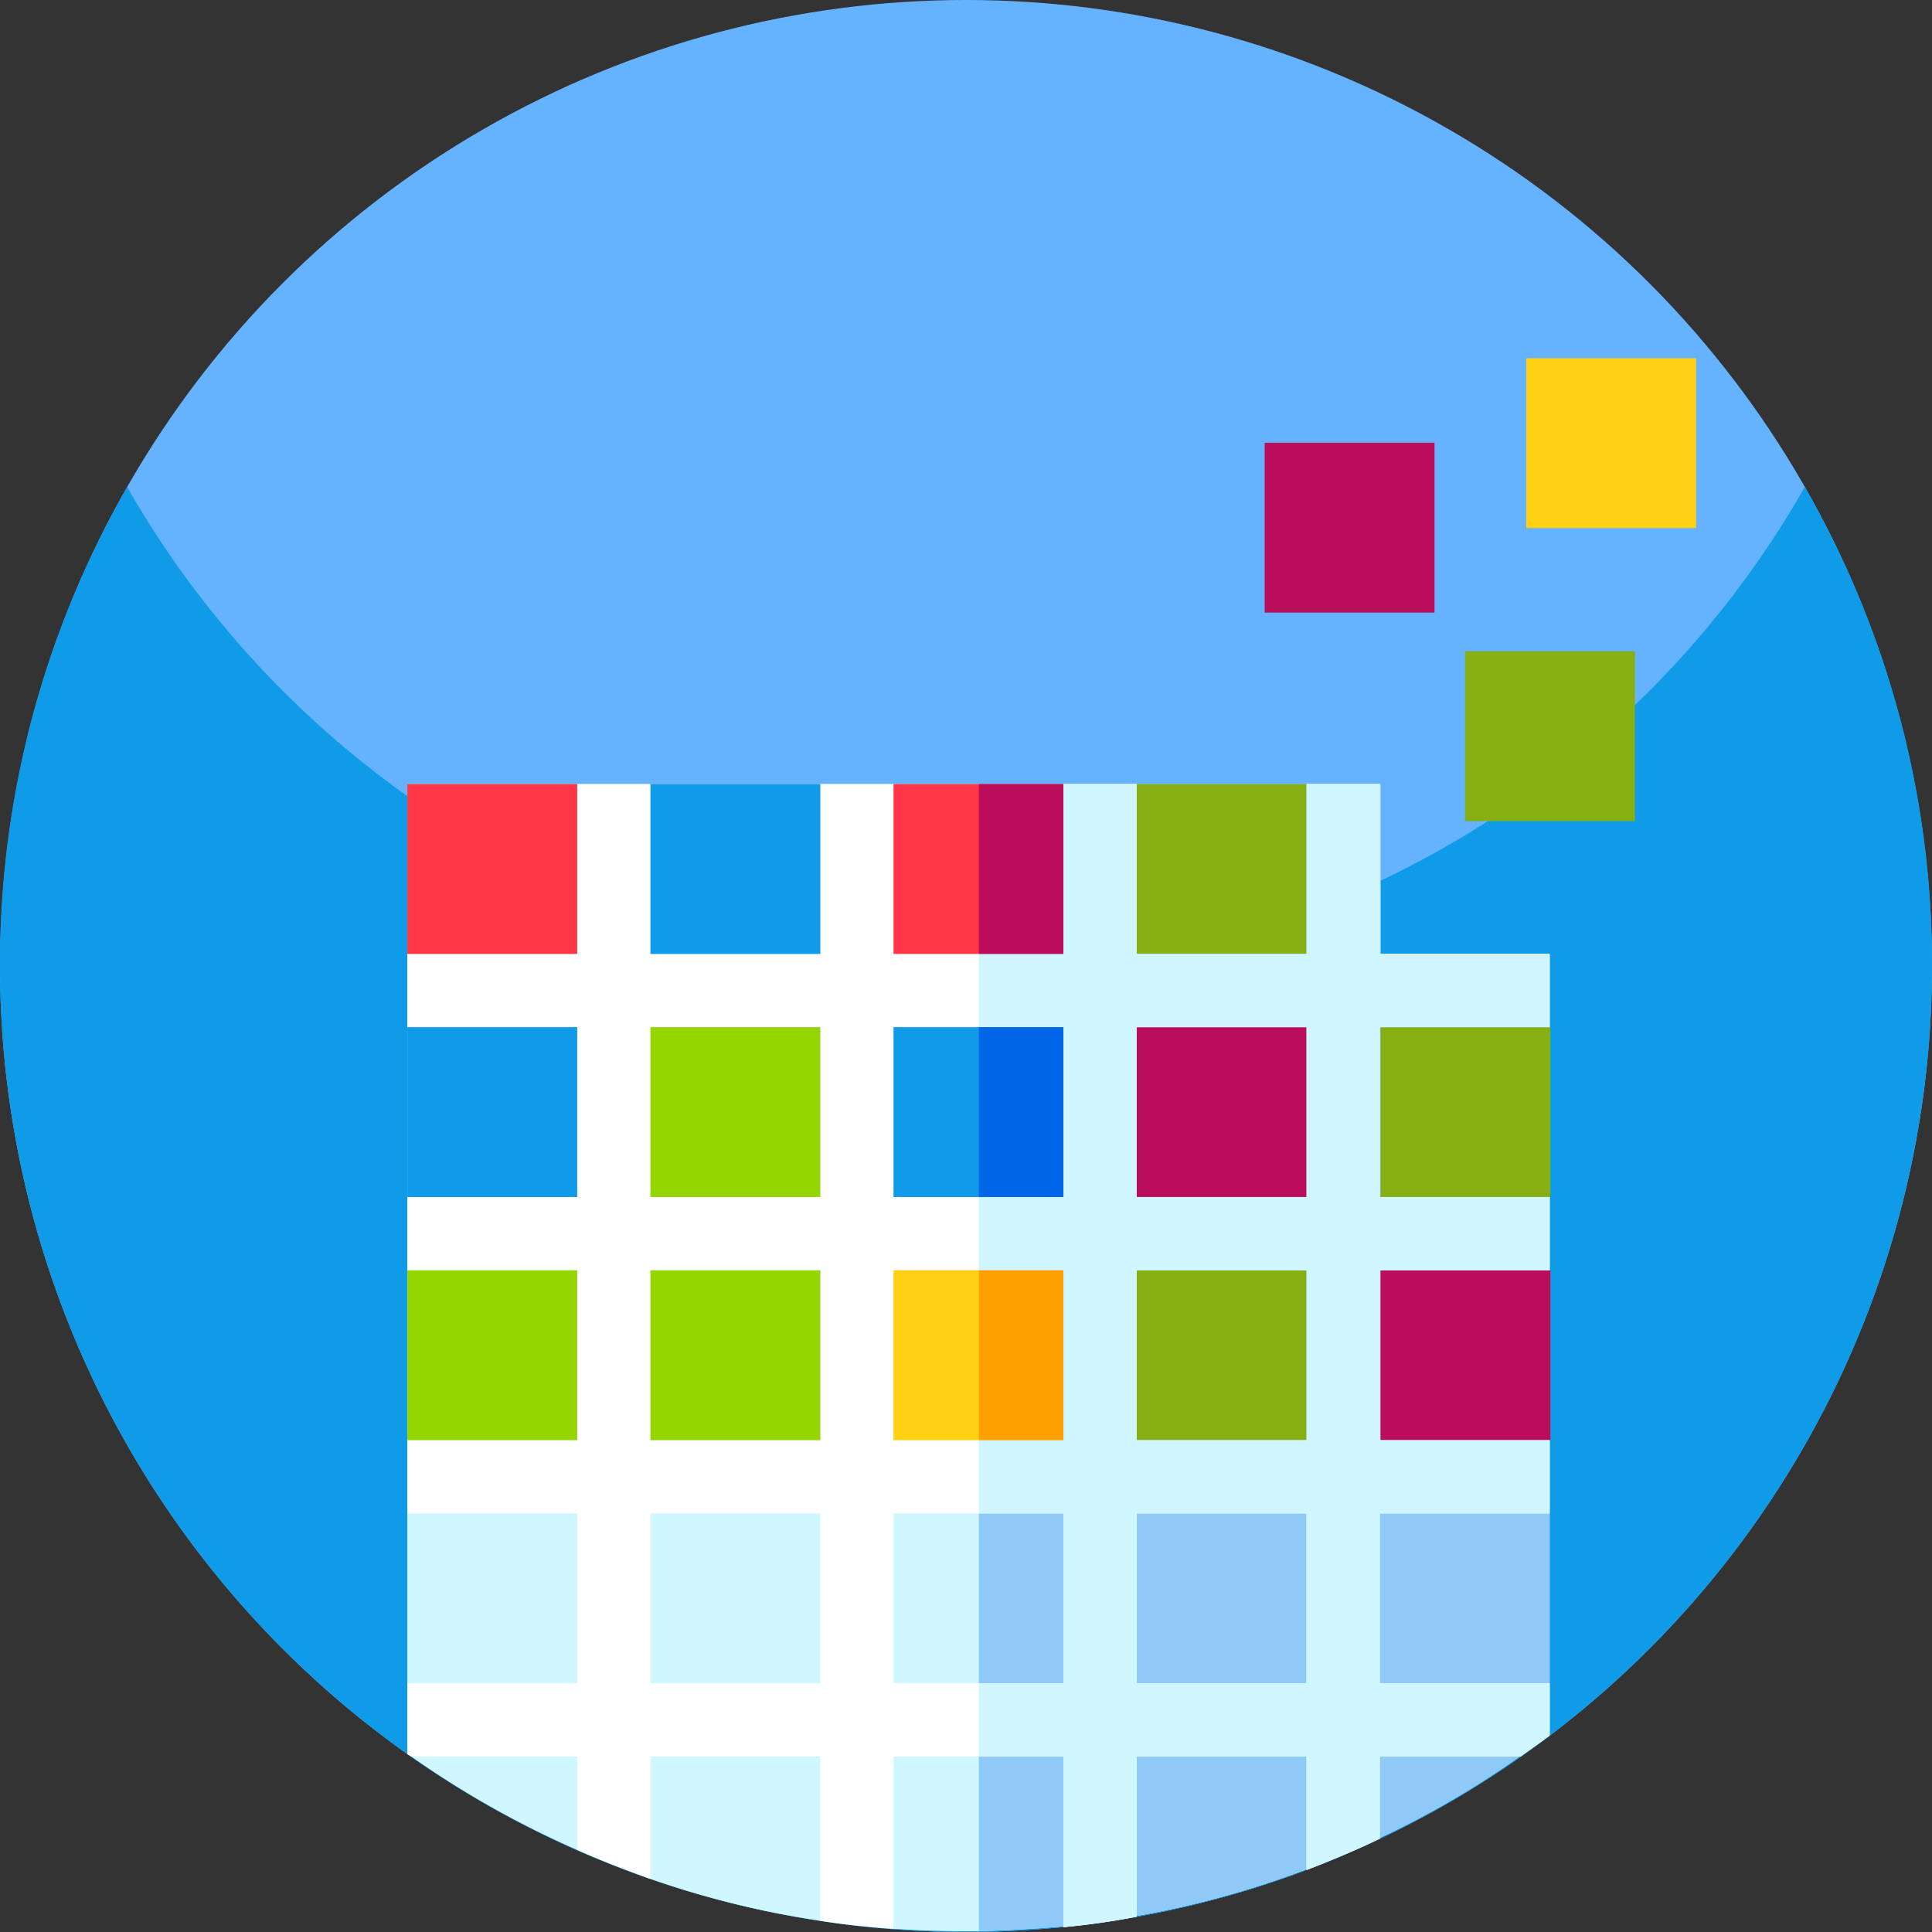 <svg xmlns="http://www.w3.org/2000/svg" viewBox="0 0 240 240">
  <rect x="0" y="0" width="240" height="240" fill="#333333" stroke="none"/>
  <defs>
    <style>
      .a {
        fill: #65b2ff;
      }

      .b {
        fill: #0f9be8;
      }

      .c {
        fill: #d0f6ff;
      }

      .d {
        fill: #8fc9f7;
      }

      .e {
        fill: #fff;
      }

      .f {
        fill: #ff3445;
      }

      .g {
        fill: #95d600;
      }

      .h {
        fill: #ffd112;
      }

      .i {
        fill: #85af12;
      }

      .j {
        fill: #ba0d5c;
      }

      .k {
        fill: #0066e8;
      }

      .l {
        fill: #ff9f00;
      }
    </style>
  </defs>
  <g>
    <g>
      <circle class="a" cx="120" cy="120" r="120"/>
      <path class="b" d="M240,120A120,120,0,0,1,0,120,118.54,118.54,0,0,1,15.8,60.5,120,120,0,0,0,120,121,119.84,119.84,0,0,0,224.2,60.5,118.54,118.54,0,0,1,240,120Z"/>
    </g>
    <g>
      <path class="c" d="M192.5,118.4v97.1c-1.2.9-2.4,1.8-3.6,2.6a112.65,112.65,0,0,1-17.5,10.2c-3,1.4-6,2.7-9.1,3.9a115.42,115.42,0,0,1-21.1,5.8c-3,.5-6.1,1-9.1,1.3q-5.25.45-10.5.6H120q-4.5,0-9-.3c-3.1-.2-6.1-.6-9.1-1a114.17,114.17,0,0,1-21.1-5.2c-3.1-1.1-6.2-2.3-9.1-3.6a118.63,118.63,0,0,1-20.6-11.6c-.2-.1-.3-.2-.5-.3V97.4H171.5v21.1h21Z"/>
      <path class="d" d="M192.5,118.4v97.1c-1.2.9-2.4,1.8-3.6,2.6a112.65,112.65,0,0,1-17.5,10.2c-3,1.4-6,2.7-9.1,3.9a115.42,115.42,0,0,1-21.1,5.8c-3,.5-6.1,1-9.1,1.3q-5.25.45-10.5.6V97.4h49.9v21.1h21Z"/>
      <g>
        <path class="e" d="M192.5,127.6v-9.1H171.4V97.4h-9.1v21.1H141.2V97.4h-9.1v21.1H111V97.4h-9.1v21.1H80.8V97.4H71.7v21.1H50.6v9.1H71.7v21.1H50.6v9.1H71.7v21.1H50.6V188H71.7v21.1H50.6v8.8c.2.1.3.2.5.3H71.7v11.6c3,1.3,6,2.5,9.1,3.6V218.2h21.1v20.4c3,.5,6.1.8,9.1,1V218.2h21.1v21.2a90.59,90.59,0,0,0,9.1-1.3V218.2h21.1v14.1c3.1-1.2,6.2-2.5,9.1-3.9V218.2h17.5c1.2-.9,2.4-1.7,3.6-2.6v-6.5H171.4V188h21.1v-9.1H171.4V157.8h21.1v-9.1H171.4V127.6Zm-90.6,81.5H80.8V188h21.1Zm0-30.2H80.8V157.8h21.1Zm0-30.2H80.8V127.6h21.1Zm30.2,60.4H111V188h21.1Zm0-30.2H111V157.8h21.1Zm0-30.2H111V127.6h21.1Zm30.2,60.4H141.2V188h21.1Zm0-30.2H141.2V157.8h21.1Zm0-30.2H141.2V127.6h21.1Z"/>
        <rect class="f" x="50.6" y="97.4" width="21.1" height="21.1"/>
        <rect class="b" x="50.6" y="127.6" width="21.1" height="21.1"/>
        <rect class="g" x="50.6" y="157.8" width="21.1" height="21.1"/>
        <rect class="b" x="80.8" y="97.4" width="21.1" height="21.1"/>
        <rect class="g" x="80.8" y="127.6" width="21.1" height="21.1"/>
        <rect class="g" x="80.8" y="157.8" width="21.1" height="21.1"/>
        <rect class="f" x="111" y="97.4" width="21.1" height="21.1"/>
        <rect class="b" x="111" y="127.6" width="21.1" height="21.1"/>
        <rect class="h" x="111" y="157.8" width="21.1" height="21.1"/>
        <rect class="i" x="141.2" y="97.4" width="21.1" height="21.1"/>
        <rect class="j" x="141.2" y="127.6" width="21.1" height="21.1"/>
        <rect class="i" x="141.2" y="157.8" width="21.1" height="21.1"/>
        <rect class="i" x="171.5" y="127.6" width="21.1" height="21.1"/>
        <rect class="i" x="182" y="80.9" width="21.1" height="21.1"/>
        <rect class="j" x="171.5" y="157.8" width="21.1" height="21.1"/>
        <rect class="j" x="157.1" y="55" width="21.1" height="21.1"/>
        <rect class="h" x="189.6" y="44.5" width="21.1" height="21.1"/>
      </g>
      <path class="c" d="M192.5,127.6v-9.1H171.4V97.4h-9.1v21.1H141.2V97.4h-9.1v21.1H121.6v9.1h10.5v21.1H121.6v9.1h10.5v21.1H121.6V188h10.5v21.1H121.6v9.1h10.5v21.2a90.59,90.59,0,0,0,9.1-1.3V218.2h21.1v14.1c3.1-1.2,6.2-2.5,9.1-3.9V218.2h17.5c1.2-.9,2.4-1.7,3.6-2.6v-6.5H171.4V188h21.1v-9.1H171.4V157.8h21.1v-9.1H171.4V127.6Zm-30.2,81.5H141.2V188h21.1Zm0-30.2H141.2V157.8h21.1Zm0-30.2H141.2V127.6h21.1Z"/>
      <rect class="j" x="121.6" y="97.4" width="10.5" height="21.1"/>
      <rect class="k" x="121.6" y="127.6" width="10.5" height="21.1"/>
      <rect class="l" x="121.6" y="157.8" width="10.5" height="21.1"/>
    </g>
  </g>
</svg>
